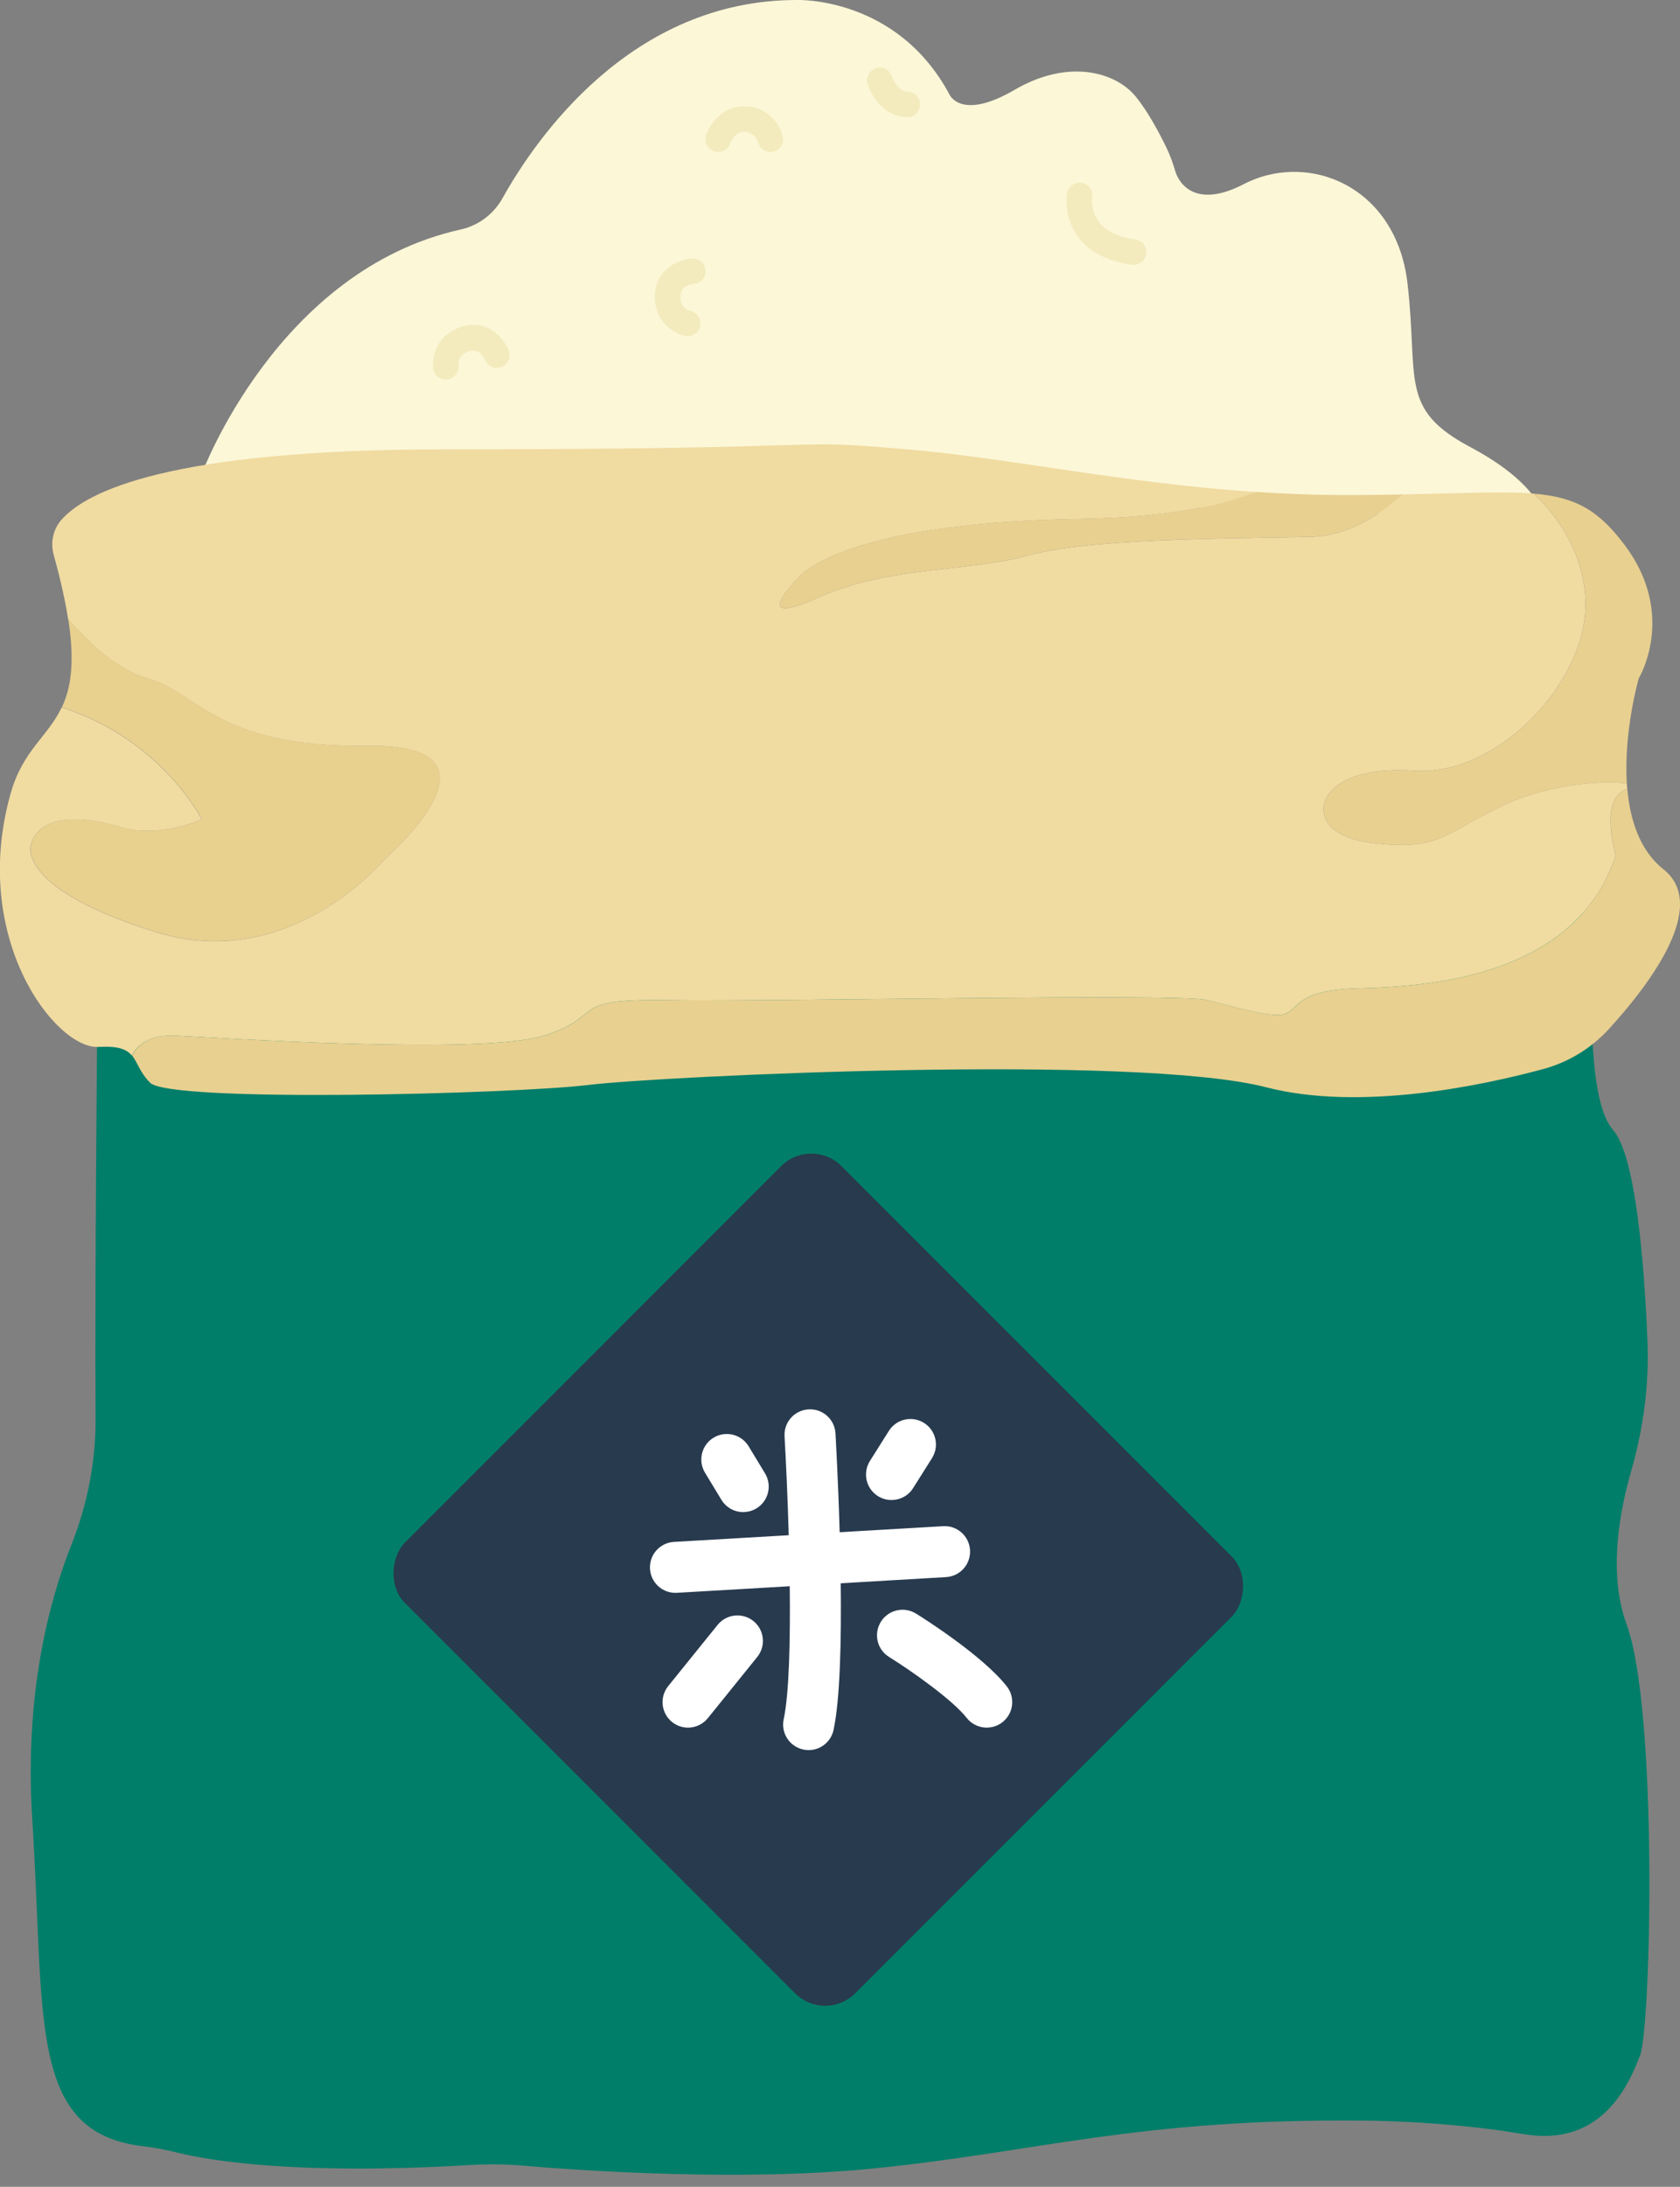   <svg xmlns="http://www.w3.org/2000/svg" viewBox="0 0 329.49 428.7" width="100%" style="vertical-align: middle; max-width: 100%; width: 100%;">
   <rect x="0" y="0" width="329.49" height="428.7" fill="#808080" stroke="none"/>
   <defs>
   </defs>
   <path d="M19.1,196.93c-.02,2.32-.53,54.57-.35,80.96,.06,8.56-1.59,17.02-4.75,24.97-4.22,10.6-9.27,28.97-7.67,53.84,2.53,39.14-.98,61.39,21.77,64.05,2.22,.26,4.41,.68,6.58,1.22,6.48,1.61,23.42,4.47,57.59,2.45,3.4-.2,6.8-.17,10.19,.12,11.89,1.01,42.92,3.14,68.63,.58,32.53-3.24,51.91-9.84,96.39-9.4,0,0,15.85,0,31.27,2.64s20.7-9.69,22.9-15.41,3.52-67.82-2.64-84.55c-3.6-9.76-1.47-21.77,.92-30.08s3.54-16.97,3.17-25.63c-.63-15.03-2.31-36.19-6.74-41.17-4.7-5.28-4.5-24.46-3.85-36.66,.3-5.53-4.32-10.07-9.85-9.64L19.18,196.84s-.09,.04-.09,.09Z" fill="rgb(0,126,105)">
   </path>
   <path d="M39.56,92.92s14.79-39.96,50.83-47.94c3.48-.77,6.45-3.04,8.18-6.15C105.08,27.18,123.74,0,156.26,0c0,0,19.6-.77,29.94,18.5,0,0,2.2,5.28,12.77-.88,10.57-6.17,19.82-3.52,23.78,1.32,2.39,2.92,4.62,7.13,6.02,10.01,.72,1.49,1.27,3.05,1.74,4.63,.74,2.46,4.02,7.38,13.38,2.54,12.79-6.62,29.94,.44,32.15,19.38s-1.76,24.66,12.33,32.15c14.09,7.49,14.53,14.09,14.53,14.09L39.56,92.92Z" fill="#fcf7d7">
   </path>
   <path d="M134.9,65.92c-.17,0-.35-.02-.53-.06-2.11-.46-6.06-2.69-5.93-7.9,.13-5.37,4.82-7.11,7.28-7.28,1.37-.09,2.57,.95,2.66,2.32s-.95,2.57-2.32,2.66c-.58,.05-2.58,.39-2.62,2.41-.05,2.14,1.4,2.74,2.03,2.9,1.32,.34,2.15,1.67,1.84,3-.27,1.15-1.28,1.93-2.41,1.93Z" fill="#f3ebbe">
   </path>
   <path d="M151.09,29.81c-1.11,0-2.13-.75-2.42-1.88-.09-.31-.68-2.03-2.6-2.09-1.96-.05-2.76,2.02-2.85,2.26-.45,1.29-1.86,2-3.16,1.56-1.3-.44-2.01-1.82-1.58-3.13,.66-2.02,3.11-5.83,7.73-5.69,4.62,.13,6.8,3.88,7.31,5.84,.34,1.34-.46,2.7-1.8,3.04-.21,.05-.42,.08-.62,.08Z" fill="#f3ebbe">
   </path>
   <path d="M177.95,22.98s-.05,0-.07,0c-4.54-.13-6.99-4.14-7.71-6.49-.41-1.32,.33-2.72,1.65-3.13,1.31-.41,2.71,.32,3.12,1.63,.03,.08,1,2.93,3.08,2.99,1.38,.04,2.47,1.19,2.43,2.57-.04,1.36-1.15,2.43-2.5,2.43Z" fill="#f3ebbe">
   </path>
   <path d="M222.32,51.94c-.12,0-.24,0-.36-.03-4.86-.7-8.42-2.58-10.6-5.59-2.78-3.85-2.16-7.98-2.07-8.44,.24-1.36,1.54-2.27,2.9-2.03,1.35,.24,2.26,1.52,2.03,2.87-.01,.09-.35,2.57,1.24,4.71,1.36,1.84,3.79,3.02,7.22,3.52,1.37,.2,2.31,1.46,2.12,2.83-.18,1.25-1.25,2.14-2.47,2.14Z" fill="#f3ebbe">
   </path>
   <path d="M87.42,74.4c-1.26,0-2.35-.95-2.48-2.24-.23-2.15,.66-6.6,5.64-8.11,5.14-1.56,8.26,2.35,9.19,4.64,.52,1.28-.09,2.74-1.37,3.26-1.28,.52-2.74-.09-3.26-1.37-.23-.54-1.17-2.33-3.11-1.74-2.28,.69-2.14,2.58-2.12,2.8,.15,1.37-.85,2.6-2.22,2.75-.09,0-.18,.01-.27,.01Z" fill="#f3ebbe">
   </path>
   <rect x="98.02" y="249.13" width="124.93" height="121.1" rx="8.34" ry="8.34" transform="translate(265.98 -22.78) rotate(45)" fill="rgb(40,58,78)">
   </rect>
   <g>
    <path d="M190.25,303.88c.16,2.76-1.94,5.13-4.7,5.29l-20.66,1.21c.13,11.23-.12,22.75-1.41,28.75-.5,2.35-2.58,3.96-4.88,3.96-.35,0-.7-.04-1.06-.12-2.7-.58-4.42-3.24-3.84-5.93,1.07-4.98,1.31-15.35,1.19-26.08l-22.13,1.29c-.1,.01-.2,.01-.3,.01-2.62,0-4.83-2.05-4.98-4.71-.16-2.76,1.94-5.12,4.7-5.28l22.51-1.31c-.22-7.86-.57-15.04-.82-19.39-.16-2.75,1.94-5.12,4.7-5.28,2.77-.17,5.12,1.94,5.29,4.69,.04,.78,.52,9.08,.82,19.39l20.29-1.18c2.76-.17,5.12,1.94,5.28,4.69Z" fill="rgb(255,255,255)">
    </path>
    <path d="M145.77,296.43c-1.69,0-3.34-.86-4.28-2.41l-3.22-5.31c-1.43-2.36-.68-5.44,1.68-6.87,2.36-1.43,5.44-.68,6.87,1.68l3.22,5.31c1.43,2.36,.68,5.44-1.68,6.87-.81,.49-1.7,.72-2.59,.72Z" fill="rgb(255,255,255)">
    </path>
    <path d="M174.84,294.06c-.91,0-1.83-.25-2.66-.77-2.34-1.47-3.03-4.56-1.56-6.9l3.71-5.88c1.47-2.34,4.56-3.04,6.9-1.56,2.34,1.47,3.03,4.56,1.56,6.9l-3.71,5.88c-.95,1.51-2.57,2.33-4.23,2.33Z" fill="rgb(255,255,255)">
    </path>
    <path d="M134.94,338.68c-1.1,0-2.21-.36-3.14-1.11-2.15-1.74-2.48-4.88-.75-7.03l9.69-12c1.74-2.15,4.88-2.48,7.03-.75,2.15,1.74,2.48,4.88,.75,7.03l-9.69,12c-.99,1.22-2.43,1.86-3.89,1.86Z" fill="rgb(255,255,255)">
    </path>
    <path d="M193.52,338.68c-1.48,0-2.95-.66-3.94-1.92-2.75-3.51-10.79-9.19-15.22-11.94-2.35-1.46-3.06-4.54-1.6-6.89,1.46-2.35,4.54-3.06,6.89-1.61,1.33,.82,13.08,8.23,17.81,14.27,1.7,2.17,1.32,5.32-.85,7.02-.91,.72-2,1.06-3.08,1.06Z" fill="rgb(255,255,255)">
    </path>
   </g>
   <g>
    <path d="M319.07,153.64c.02,.35,.05,.69,.08,1.04,1-.44,.87-.8-.08-1.04Z" fill="none">
    </path>
    <path d="M34.17,203.01c7.27,.33,60.44,3.93,72.66-.02,12.22-3.95,3.96-7.25,24.11-6.92,20.15,.33,100.08-1.37,105.69-.02,5.61,1.34,12.88,3.66,15.52,2.66,2.64-.99,1.98-4.62,14.2-4.95,12.22-.33,42.61-1.65,50.53-26.09,0,0-3.3-10.9,1.98-12.88,.11-.04,.19-.08,.28-.12-.03-.35-.06-.69-.08-1.04-3.13-.77-15.05-.09-23.98,4.13-11.89,5.61-12.55,8.92-25.1,7.6-12.55-1.32-10.24-7.93-10.24-7.93,0,0,1.32-7.4,17.83-6.34,16.51,1.06,34.35-18.1,33.36-33.95-.59-9.49-5.92-16.37-10.1-20.37-6.02-.52-14-.07-25.71,.17-4.81,4.35-11.07,8.18-18.35,8.32-17.17,.33-43.27,.33-55.16,3.63-11.89,3.3-27.1,1.98-41.13,8.26-14.03,6.28-4.12-3.63-4.12-3.63,0,0,7.23-11.01,55.3-11.78,16.8-.27,27.64-2.5,34.65-5.29-26.12-1.73-47.86-6.58-68.37-8.36-25.43-2.2-8.48,0-90.54,0-54.22,0-70.56,8.27-75.41,13.88-1.6,1.86-2.11,4.43-1.46,6.8,1.36,4.9,2.27,9.03,2.82,12.56,3.55,4.11,9.5,10.01,15.63,11.68,9.69,2.64,13.65,13.65,43.16,13.21,29.5-.44,3.52,22.02,3.52,22.02,0,0-18.58,22.65-44.92,14.53-26.97-8.31-24.74-16.73-24.74-16.73,0,0,.52-9.25,19.01-3.52,0,0,6.72,1.54,14.53-1.93,0,0-7.86-15.67-27.45-21.9-2.71,5.72-7.6,8.39-9.98,16.78-8.08,28.48,8.81,50.2,17.17,49.76,3.99-.21,5.58,.48,6.57,1.7,.69-1.36,2.78-4.15,8.29-3.9Z" fill="#f0dba1">
    </path>
    <path d="M39.57,160.57c-7.82,3.47-14.53,1.93-14.53,1.93-18.5-5.72-19.01,3.52-19.01,3.52,0,0-2.24,8.42,24.74,16.73,26.34,8.12,44.92-14.53,44.92-14.53,0,0,25.98-22.46-3.52-22.02-29.5,.44-33.47-10.57-43.16-13.21-6.13-1.67-12.08-7.57-15.63-11.68,1.35,8.66,.5,13.65-1.26,17.36,19.59,6.22,27.45,21.9,27.45,21.9Z" fill="#e8d08f">
    </path>
    <path d="M310.94,117.14c.99,15.85-16.84,35.01-33.36,33.95-16.51-1.06-17.83,6.34-17.83,6.34,0,0-2.31,6.61,10.24,7.93,12.55,1.32,13.21-1.98,25.1-7.6,8.94-4.22,20.85-4.89,23.98-4.13-.66-10.31,2.33-20.64,2.33-20.64,0,0,7.49-12.33-2.64-25.98-5.26-7.09-9.82-9.54-17.92-10.24,4.18,4,9.51,10.88,10.1,20.37Z" fill="#e8d090">
    </path>
    <path d="M115.31,212.7c14.53-1.76,107.45-6.17,132.99,.44,18.48,4.78,42.48-.35,54.35-3.56,4.92-1.33,9.36-4.02,12.81-7.77,7.73-8.43,19.9-24.16,10.79-31.39-4.65-3.69-6.55-9.66-7.09-15.75-.09,.04-.17,.08-.28,.12-5.28,1.98-1.98,12.88-1.98,12.88-7.93,24.44-38.31,25.76-50.53,26.09-12.22,.33-11.56,3.96-14.2,4.95-2.64,.99-9.91-1.32-15.52-2.66-5.61-1.34-85.54,.35-105.69,.02-20.15-.33-11.89,2.97-24.11,6.92-12.22,3.95-65.39,.35-72.66,.02-5.51-.25-7.6,2.54-8.29,3.9,1.09,1.33,1.48,3.28,3.55,5.35,3.96,3.96,71.34,2.2,85.87,.44Z" fill="#e8d090">
    </path>
    <path d="M156.37,113.51s-9.91,9.91,4.12,3.63c14.03-6.28,29.24-4.95,41.13-8.26,11.89-3.3,37.98-3.3,55.16-3.63,7.28-.14,13.55-3.96,18.35-8.32-2.84,.06-5.91,.1-9.22,.12-6.82,.03-13.33-.2-19.59-.62-7.01,2.79-17.85,5.02-34.65,5.29-48.07,.77-55.3,11.78-55.3,11.78Z" fill="#e8d090">
    </path>
   </g>
  </svg>
